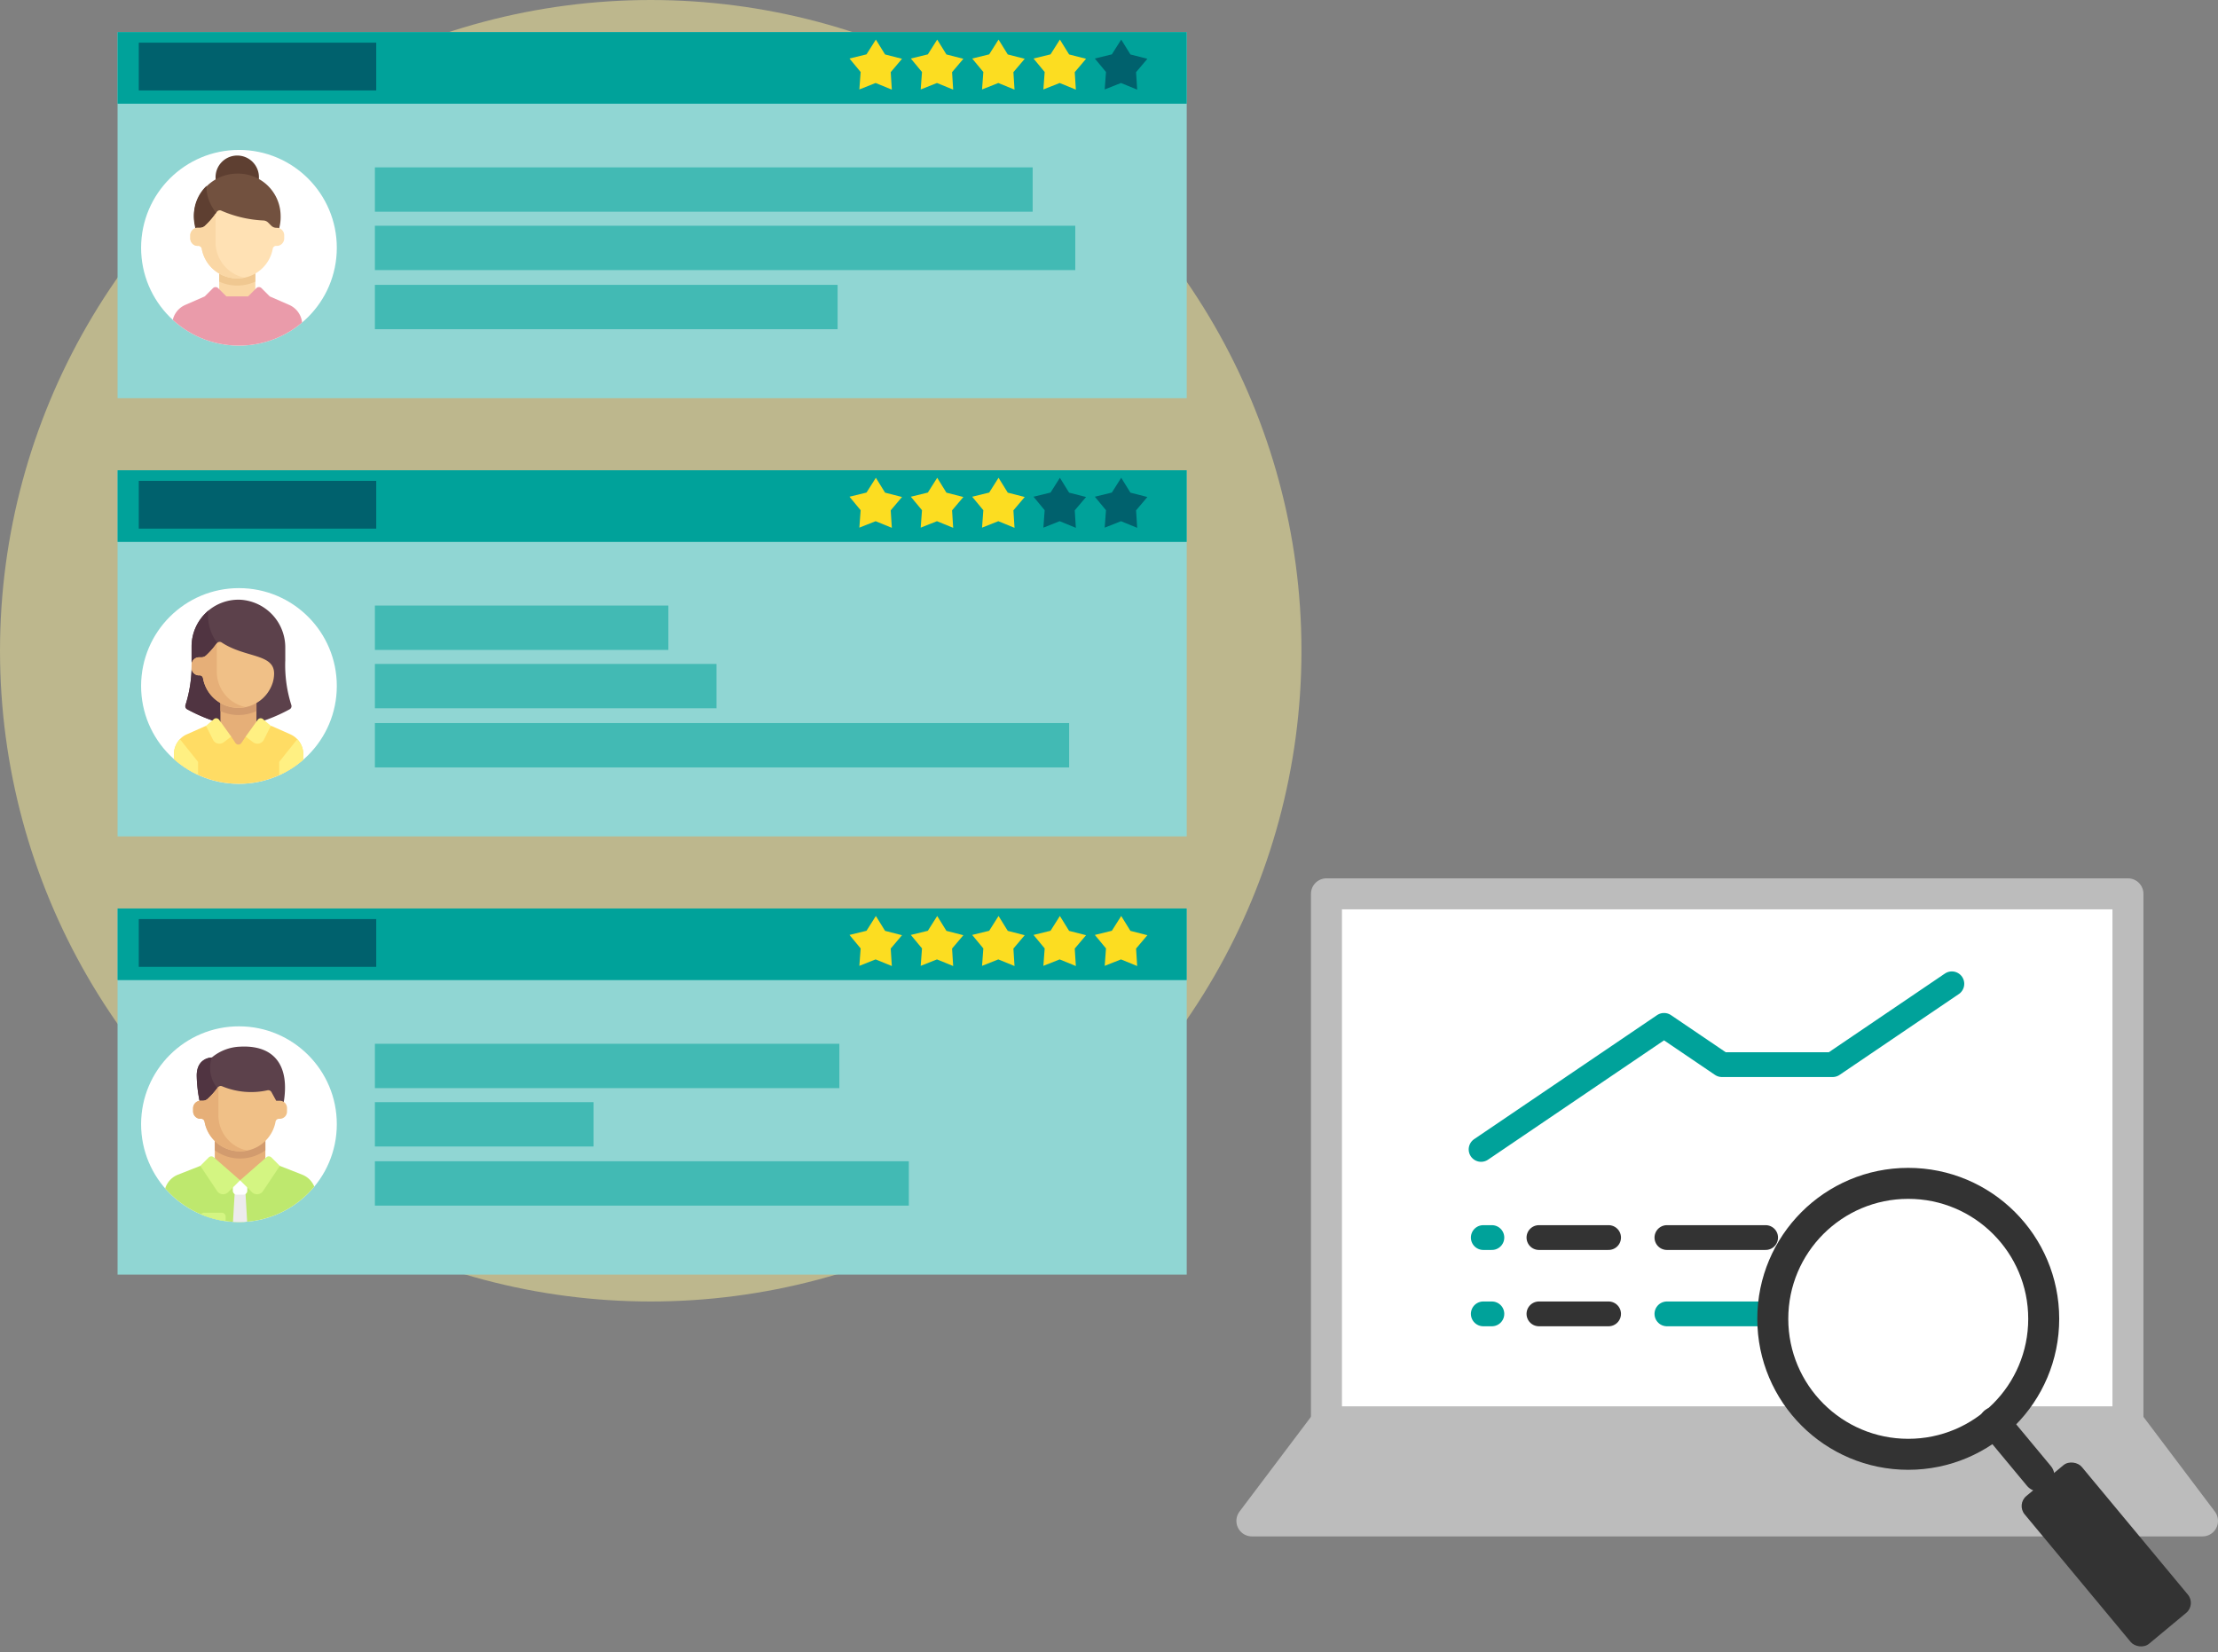 <svg xmlns="http://www.w3.org/2000/svg" xmlns:xlink="http://www.w3.org/1999/xlink" width="357.889" height="266.563" viewBox="0 0 357.889 266.563">
  <rect x="0" y="0" width="357.889" height="266.563" fill="#808080" stroke="none"/>
  <defs>
    <clipPath id="clip-path">
      <circle id="SVGID" cx="15.789" cy="15.789" r="15.789" transform="translate(0 31.578) rotate(-89.936)" fill="#fff"/>
    </clipPath>
    <clipPath id="clip-path-3">
      <rect id="長方形_524" data-name="長方形 524" width="26.741" height="36.162" fill="none"/>
    </clipPath>
  </defs>
  <g id="グループ_818" data-name="グループ 818" transform="translate(-1087 -457)">
    <circle id="楕円形_54" data-name="楕円形 54" cx="105" cy="105" r="105" transform="translate(1087 457)" fill="#f4e999" opacity="0.525"/>
    <g id="グループ_714" data-name="グループ 714" transform="translate(1105.97 603.585)">
      <g id="グループ_712" data-name="グループ 712">
        <rect id="長方形_511" data-name="長方形 511" width="172.514" height="59.074" fill="#90d6d3"/>
        <rect id="長方形_512" data-name="長方形 512" width="172.514" height="11.558" fill="#00a29a"/>
      </g>
      <g id="グループ_713" data-name="グループ 713" transform="translate(118.1 1.21)">
        <path id="パス_373" data-name="パス 373" d="M504.4,1519.325l2.626-1.041,2.614,1.07-.179-2.819,1.825-2.156-2.736-.7-1.486-2.4-1.512,2.386-2.744.671,1.8,2.175Z" transform="translate(-463.219 -1511.276)" fill="#fcdd21"/>
        <path id="パス_374" data-name="パス 374" d="M492.924,1519.325l2.626-1.041,2.614,1.07-.179-2.819,1.825-2.156-2.736-.7-1.486-2.4-1.512,2.386-2.744.671,1.8,2.175Z" transform="translate(-461.638 -1511.276)" fill="#fcdd21"/>
        <path id="パス_375" data-name="パス 375" d="M481.445,1519.325l2.625-1.041,2.615,1.07-.179-2.819,1.825-2.156-2.736-.7-1.486-2.4-1.512,2.386-2.744.671,1.8,2.175Z" transform="translate(-460.056 -1511.276)" fill="#fcdd21"/>
        <path id="パス_376" data-name="パス 376" d="M469.966,1519.325l2.626-1.041,2.614,1.07-.179-2.819,1.825-2.156-2.736-.7-1.486-2.4-1.512,2.386-2.744.671,1.8,2.175Z" transform="translate(-458.475 -1511.276)" fill="#fcdd21"/>
        <path id="パス_377" data-name="パス 377" d="M458.486,1519.325l2.626-1.041,2.614,1.07-.179-2.819,1.825-2.156-2.736-.7-1.486-2.4-1.512,2.386-2.744.671,1.8,2.175Z" transform="translate(-456.894 -1511.276)" fill="#fcdd21"/>
      </g>
      <rect id="長方形_513" data-name="長方形 513" width="38.313" height="7.706" transform="translate(3.424 1.712)" fill="#00616d"/>
      <rect id="長方形_514" data-name="長方形 514" width="35.279" height="7.155" transform="translate(41.523 31.25)" fill="#42bab4"/>
      <rect id="長方形_515" data-name="長方形 515" width="74.943" height="7.155" transform="translate(41.523 21.832)" fill="#42bab4"/>
      <rect id="長方形_516" data-name="長方形 516" width="86.153" height="7.155" transform="translate(41.523 40.79)" fill="#42bab4"/>
    </g>
    <g id="グループ_719" data-name="グループ 719" transform="translate(1109.751 622.584)">
      <g id="グループ_718" data-name="グループ 718">
        <circle id="SVGID-4" data-name="SVGID" cx="15.789" cy="15.789" r="15.789" transform="translate(0 31.578) rotate(-89.936)" fill="#fff"/>
        <g id="グループ_717" data-name="グループ 717" clip-path="url(#clip-path)">
          <g id="グループ_716" data-name="グループ 716" transform="translate(3.747 3.281)">
            <g id="グループ_715" data-name="グループ 715" transform="translate(0 19.25)">
              <path id="パス_378" data-name="パス 378" d="M350.923,1559.458l-3.612-1.421H334.49l-3.612,1.421a3.5,3.5,0,0,0-2.214,3.394l.439,10.949a1.166,1.166,0,0,0,1.165,1.119h21.267a1.166,1.166,0,0,0,1.164-1.119l.439-10.949a3.5,3.5,0,0,0-2.214-3.394Zm0,0" transform="translate(-328.661 -1558.037)" fill="#bee86e"/>
            </g>
            <path id="パス_379" data-name="パス 379" d="M341.749,1562.747,341,1575.569H344.2l-.745-12.822Zm0,0" transform="translate(-330.361 -1539.435)" fill="#edebed"/>
            <path id="パス_380" data-name="パス 380" d="M343.2,1563.051h-1.063a.634.634,0,0,1-.634-.634v-1.7h2.331v1.7a.634.634,0,0,1-.634.634Zm0,0" transform="translate(-330.43 -1539.156)" fill="#fff"/>
            <rect id="長方形_517" data-name="長方形 517" width="8.16" height="6.994" transform="translate(8.16 14.569)" fill="#e6af78"/>
            <path id="パス_381" data-name="パス 381" d="M338.124,1554.785a6.965,6.965,0,0,0,8.16,0v-2.177h-8.16Zm0,0" transform="translate(-329.964 -1538.039)" fill="#d29b6e"/>
            <path id="パス_382" data-name="パス 382" d="M341.739,1535.73a7.539,7.539,0,0,0-4.566,1.748s-2.428,0-2.428,2.914a21.807,21.807,0,0,0,.582,4.644h13.4c1.166-6.411-1.6-9.6-6.993-9.306Zm0,0" transform="translate(-329.499 -1535.712)" fill="#5c414b"/>
            <path id="パス_383" data-name="パス 383" d="M338.241,1542.914a5.237,5.237,0,0,1-1.068-5.154s-2.428,0-2.428,2.914a21.807,21.807,0,0,0,.582,4.644h2.914Zm0,0" transform="translate(-329.499 -1535.994)" fill="#503441"/>
            <path id="パス_384" data-name="パス 384" d="M348.056,1545.469h-.582l-.768-1.4a.587.587,0,0,0-.623-.289,12.177,12.177,0,0,1-7.316-.636.572.572,0,0,0-.709.185,12.378,12.378,0,0,1-1.631,1.832,1.168,1.168,0,0,1-.792.31h-.42a1.1,1.1,0,0,0-.2.021,1.232,1.232,0,0,0-.949,1.23v.422a1.224,1.224,0,0,0,.9,1.21,1.148,1.148,0,0,0,.355.028.567.567,0,0,1,.595.473,5.822,5.822,0,0,0,11.453,0,.566.566,0,0,1,.564-.47h.12a1.165,1.165,0,0,0,1.166-1.166v-.583a1.165,1.165,0,0,0-1.166-1.165Zm0,0" transform="translate(-329.406 -1536.728)" fill="#f0c087"/>
            <path id="パス_385" data-name="パス 385" d="M338.148,1547.825v-4.563a.487.487,0,0,0-.091.089,12.378,12.378,0,0,1-1.631,1.832,1.168,1.168,0,0,1-.792.31h-.42a1.1,1.1,0,0,0-.2.021,1.232,1.232,0,0,0-.949,1.23v.422a1.224,1.224,0,0,0,.9,1.21,1.148,1.148,0,0,0,.355.028.567.567,0,0,1,.595.473,5.81,5.81,0,0,0,6.883,4.657,5.83,5.83,0,0,1-4.653-5.709Zm0,0" transform="translate(-329.406 -1536.752)" fill="#e6af78"/>
            <path id="パス_386" data-name="パス 386" d="M341.832,1560.124l-4.253-3.72a.583.583,0,0,0-.8.027l-1.362,1.362,2.708,4.062a1.164,1.164,0,0,0,1.794.177Zm0,0" transform="translate(-329.592 -1538.542)" fill="#d4f582"/>
            <path id="パス_387" data-name="パス 387" d="M342.856,1560.124l4.252-3.72a.583.583,0,0,1,.8.027l1.362,1.362-2.708,4.062a1.165,1.165,0,0,1-1.794.177Zm0,0" transform="translate(-330.616 -1538.542)" fill="#d4f582"/>
            <path id="パス_388" data-name="パス 388" d="M336.055,1568.551h2.812a.634.634,0,0,0,.634-.634v-.48a.634.634,0,0,0-.634-.634h-2.812a.634.634,0,0,0-.634.634v.48a.634.634,0,0,0,.634.634Zm0,0" transform="translate(-329.592 -1539.994)" fill="#d4f582"/>
          </g>
        </g>
      </g>
    </g>
    <g id="グループ_722" data-name="グループ 722" transform="translate(1105.97 532.879)">
      <g id="グループ_720" data-name="グループ 720">
        <rect id="長方形_518" data-name="長方形 518" width="172.514" height="59.074" fill="#90d6d3"/>
        <rect id="長方形_519" data-name="長方形 519" width="172.514" height="11.558" fill="#00a29a"/>
      </g>
      <g id="グループ_721" data-name="グループ 721" transform="translate(118.1 1.21)">
        <path id="パス_389" data-name="パス 389" d="M504.4,1437.325l2.626-1.041,2.614,1.07-.179-2.819,1.825-2.156-2.736-.7-1.486-2.4-1.512,2.386-2.744.671,1.8,2.175Z" transform="translate(-463.219 -1429.276)" fill="#00616d"/>
        <path id="パス_390" data-name="パス 390" d="M492.924,1437.325l2.626-1.041,2.614,1.07-.179-2.819,1.825-2.156-2.736-.7-1.486-2.4-1.512,2.386-2.744.671,1.8,2.175Z" transform="translate(-461.638 -1429.276)" fill="#00616d"/>
        <path id="パス_391" data-name="パス 391" d="M481.445,1437.325l2.625-1.041,2.615,1.07-.179-2.819,1.825-2.156-2.736-.7-1.486-2.4-1.512,2.386-2.744.671,1.8,2.175Z" transform="translate(-460.056 -1429.276)" fill="#fcdd21"/>
        <path id="パス_392" data-name="パス 392" d="M469.966,1437.325l2.626-1.041,2.614,1.07-.179-2.819,1.825-2.156-2.736-.7-1.486-2.4-1.512,2.386-2.744.671,1.8,2.175Z" transform="translate(-458.475 -1429.276)" fill="#fcdd21"/>
        <path id="パス_393" data-name="パス 393" d="M458.486,1437.325l2.626-1.041,2.614,1.07-.179-2.819,1.825-2.156-2.736-.7-1.486-2.4-1.512,2.386-2.744.671,1.8,2.175Z" transform="translate(-456.894 -1429.276)" fill="#fcdd21"/>
      </g>
      <rect id="長方形_520" data-name="長方形 520" width="38.313" height="7.706" transform="translate(3.424 1.712)" fill="#00616d"/>
      <rect id="長方形_521" data-name="長方形 521" width="55.111" height="7.155" transform="translate(41.523 31.25)" fill="#42bab4"/>
      <rect id="長方形_522" data-name="長方形 522" width="47.351" height="7.155" transform="translate(41.523 21.832)" fill="#42bab4"/>
      <rect id="長方形_523" data-name="長方形 523" width="112.021" height="7.155" transform="translate(41.523 40.79)" fill="#42bab4"/>
    </g>
    <g id="グループ_730" data-name="グループ 730" transform="translate(1109.751 551.878)">
      <g id="グループ_729" data-name="グループ 729">
        <circle id="SVGID-5" data-name="SVGID" cx="15.789" cy="15.789" r="15.789" transform="translate(0 31.578) rotate(-89.936)" fill="#fff"/>
        <g id="グループ_728" data-name="グループ 728" clip-path="url(#clip-path)">
          <g id="グループ_727" data-name="グループ 727" transform="translate(2.348 1.858)">
            <g id="グループ_724" data-name="グループ 724">
              <g id="グループ_723" data-name="グループ 723" clip-path="url(#clip-path-3)">
                <path id="パス_394" data-name="パス 394" d="M348.736,1461.979v-2.113a7.7,7.7,0,0,0-7.193-7.764,7.56,7.56,0,0,0-7.925,7.55v2.326a21.306,21.306,0,0,1-.978,7.1.574.574,0,0,0,.272.7,26.5,26.5,0,0,0,7.1,2.658h2.326a26.5,26.5,0,0,0,7.1-2.658.574.574,0,0,0,.272-.7,21.306,21.306,0,0,1-.978-7.1Zm0,0" transform="translate(-327.804 -1452.066)" fill="#5c414b"/>
              </g>
            </g>
            <path id="パス_395" data-name="パス 395" d="M333.618,1459.934v2.326a21.311,21.311,0,0,1-.978,7.1.576.576,0,0,0,.276.7,28.016,28.016,0,0,0,6.517,2.543V1461.1l-1.163-1.163a7.162,7.162,0,0,1-1.937-5.8,7.54,7.54,0,0,0-2.714,5.8Zm0,0" transform="translate(-327.804 -1452.347)" fill="#503441"/>
            <rect id="長方形_525" data-name="長方形 525" width="5.815" height="7.559" transform="translate(10.466 16.309)" fill="#e6af78"/>
            <path id="パス_396" data-name="パス 396" d="M349.279,1477.072l-3.095-1.376-4.137,1.744-.679,1.018a.582.582,0,0,1-.967,0l-.679-1.018-4.073-1.744-3.1,1.376a3.487,3.487,0,0,0-2.069,3.284l.305,11.038h20.255l.305-11.038a3.489,3.489,0,0,0-2.07-3.284Zm0,0" transform="translate(-327.512 -1455.317)" fill="#ffdc64"/>
            <path id="パス_397" data-name="パス 397" d="M334.373,1481.856l-2.921-3.652a3.481,3.481,0,0,0-.968,2.5l.305,11.038h3.584Zm0,0" transform="translate(-327.512 -1455.662)" fill="#fff082"/>
            <path id="パス_398" data-name="パス 398" d="M350.173,1481.856l2.921-3.652a3.484,3.484,0,0,1,.968,2.5l-.305,11.038h-3.584Zm0,0" transform="translate(-330.224 -1455.662)" fill="#fff082"/>
            <path id="パス_399" data-name="パス 399" d="M339.175,1472.664a6.949,6.949,0,0,0,5.814,0v-1.689h-5.814Zm0,0" transform="translate(-328.709 -1454.667)" fill="#d29b6e"/>
            <path id="パス_400" data-name="パス 400" d="M346.847,1466.644a5.212,5.212,0,0,0,.247-1.455c.086-3.346-4.6-2.564-8.451-5.1a.587.587,0,0,0-.809.143,12.264,12.264,0,0,1-1.7,1.942,1.162,1.162,0,0,1-.789.307h-.419a1.19,1.19,0,0,0-.2.021,1.229,1.229,0,0,0-.947,1.227v.421a1.22,1.22,0,0,0,.9,1.207,1.158,1.158,0,0,0,.354.028.566.566,0,0,1,.594.473,5.8,5.8,0,0,0,11.078,1.169c.041-.1.134-.361.143-.386Zm0,0" transform="translate(-327.966 -1453.154)" fill="#f0c087"/>
            <g id="グループ_726" data-name="グループ 726">
              <g id="グループ_725" data-name="グループ 725" clip-path="url(#clip-path-3)">
                <path id="パス_401" data-name="パス 401" d="M337.851,1464.847v-4.6a12.3,12.3,0,0,1-1.72,1.963,1.162,1.162,0,0,1-.789.307h-.419a1.091,1.091,0,0,0-.195.021,1.23,1.23,0,0,0-.948,1.226v.422a1.221,1.221,0,0,0,.9,1.207,1.165,1.165,0,0,0,.354.028.566.566,0,0,1,.594.473,5.79,5.79,0,0,0,6.866,4.645,5.816,5.816,0,0,1-4.642-5.7Zm0,0" transform="translate(-327.966 -1453.19)" fill="#e6af78"/>
              </g>
            </g>
            <path id="パス_402" data-name="パス 402" d="M337.6,1477.743l-1.121-2.242,1.263-1.08a.581.581,0,0,1,.85.1l1.956,2.721-1.211.908a1.163,1.163,0,0,1-1.738-.41Zm0,0" transform="translate(-328.338 -1455.122)" fill="#fff082"/>
            <path id="パス_403" data-name="パス 403" d="M346.844,1477.743l1.122-2.242-1.264-1.08a.58.58,0,0,0-.849.1l-1.957,2.721,1.211.908a1.162,1.162,0,0,0,1.737-.41Zm0,0" transform="translate(-329.359 -1455.122)" fill="#fff082"/>
          </g>
        </g>
      </g>
    </g>
    <g id="グループ_733" data-name="グループ 733" transform="translate(1105.97 462.174)">
      <g id="グループ_731" data-name="グループ 731">
        <rect id="長方形_527" data-name="長方形 527" width="172.514" height="59.074" fill="#90d6d3"/>
        <rect id="長方形_528" data-name="長方形 528" width="172.514" height="11.558" fill="#00a29a"/>
      </g>
      <g id="グループ_732" data-name="グループ 732" transform="translate(118.1 1.21)">
        <path id="パス_404" data-name="パス 404" d="M504.4,1355.325l2.626-1.041,2.614,1.07-.179-2.819,1.825-2.156-2.736-.7-1.486-2.4-1.512,2.386-2.744.671,1.8,2.175Z" transform="translate(-463.219 -1347.276)" fill="#00616d"/>
        <path id="パス_405" data-name="パス 405" d="M492.924,1355.325l2.626-1.041,2.614,1.07-.179-2.819,1.825-2.156-2.736-.7-1.486-2.4-1.512,2.386-2.744.671,1.8,2.175Z" transform="translate(-461.638 -1347.276)" fill="#fcdd21"/>
        <path id="パス_406" data-name="パス 406" d="M481.445,1355.325l2.625-1.041,2.615,1.07-.179-2.819,1.825-2.156-2.736-.7-1.486-2.4-1.512,2.386-2.744.671,1.8,2.175Z" transform="translate(-460.056 -1347.276)" fill="#fcdd21"/>
        <path id="パス_407" data-name="パス 407" d="M469.966,1355.325l2.626-1.041,2.614,1.07-.179-2.819,1.825-2.156-2.736-.7-1.486-2.4-1.512,2.386-2.744.671,1.8,2.175Z" transform="translate(-458.475 -1347.276)" fill="#fcdd21"/>
        <path id="パス_408" data-name="パス 408" d="M458.486,1355.325l2.626-1.041,2.614,1.07-.179-2.819,1.825-2.156-2.736-.7-1.486-2.4-1.512,2.386-2.744.671,1.8,2.175Z" transform="translate(-456.894 -1347.276)" fill="#fcdd21"/>
      </g>
      <rect id="長方形_529" data-name="長方形 529" width="38.313" height="7.706" transform="translate(3.424 1.712)" fill="#00616d"/>
      <rect id="長方形_530" data-name="長方形 530" width="113.011" height="7.155" transform="translate(41.523 31.25)" fill="#42bab4"/>
      <rect id="長方形_531" data-name="長方形 531" width="106.134" height="7.155" transform="translate(41.523 21.832)" fill="#42bab4"/>
      <rect id="長方形_532" data-name="長方形 532" width="74.661" height="7.155" transform="translate(41.523 40.79)" fill="#42bab4"/>
    </g>
    <g id="グループ_738" data-name="グループ 738" transform="translate(1109.751 481.173)">
      <g id="グループ_737" data-name="グループ 737">
        <circle id="SVGID-6" data-name="SVGID" cx="15.789" cy="15.789" r="15.789" transform="translate(0 31.578) rotate(-89.936)" fill="#fff"/>
        <g id="グループ_736" data-name="グループ 736" clip-path="url(#clip-path)">
          <g id="グループ_735" data-name="グループ 735" transform="translate(5.043 0.927)">
            <rect id="長方形_533" data-name="長方形 533" width="5.828" height="5.828" transform="translate(7.577 18.65)" fill="#fad7a5"/>
            <path id="パス_409" data-name="パス 409" d="M338.95,1392.3a6.965,6.965,0,0,0,5.828,0v-1.693H338.95Zm0,0" transform="translate(-331.374 -1371.961)" fill="#f0c891"/>
            <path id="パス_410" data-name="パス 410" d="M345.269,1372.479a3.5,3.5,0,1,1-3.5-3.5,3.5,3.5,0,0,1,3.5,3.5Zm0,0" transform="translate(-331.281 -1368.982)" fill="#5e3f31"/>
            <path id="パス_411" data-name="パス 411" d="M348.207,1379.063a7,7,0,1,1-6.994-6.7,6.853,6.853,0,0,1,6.994,6.7Zm0,0" transform="translate(-330.722 -1369.448)" fill="#72513f"/>
            <path id="パス_412" data-name="パス 412" d="M338.881,1380.254c-2.331-2.332-2.68-4.342-2.625-5.6a6.544,6.544,0,0,0-2.038,4.728,6.442,6.442,0,0,0,1,3.453Zm0,0" transform="translate(-330.722 -1369.763)" fill="#5e3f31"/>
            <path id="パス_413" data-name="パス 413" d="M347.764,1382.074a3.242,3.242,0,0,0-.334-.023,1.164,1.164,0,0,1-.824-.342l-.5-.5a1.153,1.153,0,0,0-.753-.339,19.187,19.187,0,0,1-6.78-1.572.582.582,0,0,0-.753.19,11.919,11.919,0,0,1-1.919,2.257,1.167,1.167,0,0,1-.791.309h-.42a1.184,1.184,0,0,0-.2.02,1.233,1.233,0,0,0-.949,1.23v.422a1.224,1.224,0,0,0,.9,1.211,1.173,1.173,0,0,0,.355.028.567.567,0,0,1,.595.473,5.821,5.821,0,0,0,11.453,0,.567.567,0,0,1,.595-.473,1.175,1.175,0,0,0,.355-.028,1.224,1.224,0,0,0,.9-1.211v-.53a1.218,1.218,0,0,0-.932-1.118Zm0,0" transform="translate(-330.629 -1370.394)" fill="#ffe1b4"/>
            <path id="パス_414" data-name="パス 414" d="M349.047,1396.474,345.9,1395.1h0l-1.337-1.336a.581.581,0,0,0-.824,0L342.4,1395.1h-3.5l-1.336-1.336a.58.58,0,0,0-.823,0l-1.337,1.336h0l-3.144,1.373a3.5,3.5,0,0,0-2.1,3.353l.321,7.563a1.166,1.166,0,0,0,1.165,1.116h18a1.166,1.166,0,0,0,1.165-1.116l.32-7.563A3.5,3.5,0,0,0,349.047,1396.474Z" transform="translate(-330.163 -1372.372)" fill="#ea9baa"/>
            <g id="グループ_734" data-name="グループ 734" transform="translate(2.914 9.381)">
              <path id="パス_415" data-name="パス 415" d="M337.622,1384.468v-4.607a12.209,12.209,0,0,1-1.724,1.968,1.167,1.167,0,0,1-.791.309h-.42a1.184,1.184,0,0,0-.2.02,1.233,1.233,0,0,0-.949,1.23v.422a1.224,1.224,0,0,0,.9,1.211,1.17,1.17,0,0,0,.354.028.568.568,0,0,1,.6.473,5.8,5.8,0,0,0,6.882,4.656,5.83,5.83,0,0,1-4.653-5.709Zm0,0" transform="translate(-333.543 -1379.861)" fill="#fad7a5"/>
            </g>
            <path id="パス_416" data-name="パス 416" d="M336.982,1405.481" transform="translate(-331.103 -1374.009)" fill="#fff082"/>
          </g>
        </g>
      </g>
    </g>
    <g id="グループ_393" data-name="グループ 393" transform="translate(1301.032 601.223)">
      <rect id="長方形_233" data-name="長方形 233" width="129.325" height="85.226" fill="#fff" stroke="#bcbcbc" stroke-linecap="round" stroke-linejoin="round" stroke-width="5"/>
    </g>
    <g id="グループ_393-2" data-name="グループ 393" transform="translate(1289 686.449)">
      <path id="長方形_233-2" data-name="長方形 233" d="M1563.031,2170.177h153.389l-12.032-15.955H1575.063Z" transform="translate(-1563.031 -2154.222)" fill="#bcbcbc" stroke="#bcbcbc" stroke-linecap="round" stroke-linejoin="round" stroke-width="5"/>
    </g>
    <path id="パス_202" data-name="パス 202" d="M1593.769,2122.174l29.519-20.013,9.345,6.335h17.86l19.238-13.042" transform="translate(-267.786 -1479.713)" fill="#fff" stroke="#00a29a" stroke-linecap="round" stroke-linejoin="round" stroke-width="4"/>
    <line id="線_145" data-name="線 145" x2="1.387" transform="translate(1326.337 656.684)" fill="none" stroke="#00a29a" stroke-linecap="round" stroke-linejoin="round" stroke-width="4"/>
    <line id="線_146" data-name="線 146" x2="1.387" transform="translate(1326.337 668.998)" fill="none" stroke="#00a29a" stroke-linecap="round" stroke-linejoin="round" stroke-width="4"/>
    <line id="線_147" data-name="線 147" x2="11.237" transform="translate(1335.318 656.684)" fill="none" stroke="#333" stroke-linecap="round" stroke-linejoin="round" stroke-width="4"/>
    <line id="線_148" data-name="線 148" x2="11.237" transform="translate(1335.318 668.998)" fill="none" stroke="#333" stroke-linecap="round" stroke-linejoin="round" stroke-width="4"/>
    <line id="線_149" data-name="線 149" x2="15.929" transform="translate(1355.967 656.684)" fill="none" stroke="#333" stroke-linecap="round" stroke-linejoin="round" stroke-width="4"/>
    <line id="線_150" data-name="線 150" x2="15.929" transform="translate(1355.967 668.998)" fill="none" stroke="#00a29a" stroke-linecap="round" stroke-linejoin="round" stroke-width="4"/>
    <line id="線_151" data-name="線 151" x2="13.093" transform="translate(1381.144 656.684)" fill="none" stroke="#333" stroke-linecap="round" stroke-linejoin="round" stroke-width="4"/>
    <line id="線_152" data-name="線 152" x2="13.093" transform="translate(1381.144 667.671)" fill="none" stroke="#00a29a" stroke-linecap="round" stroke-linejoin="round" stroke-width="4"/>
    <g id="グループ_394" data-name="グループ 394" transform="translate(1373.05 647.939)">
      <circle id="楕円形_50" data-name="楕円形 50" cx="21.859" cy="21.859" r="21.859" transform="translate(0 0)" stroke-width="5" stroke="#333" stroke-linecap="round" stroke-linejoin="round" fill="#fff"/>
      <rect id="長方形_234" data-name="長方形 234" width="11.981" height="30.988" rx="2.098" transform="translate(39.298 51.79) rotate(-39.725)" fill="#333"/>
      <line id="線_153" data-name="線 153" x2="7.177" y2="8.638" transform="translate(35.769 38.573)" fill="none" stroke="#333" stroke-linecap="round" stroke-linejoin="round" stroke-width="5"/>
    </g>
  </g>
</svg>
